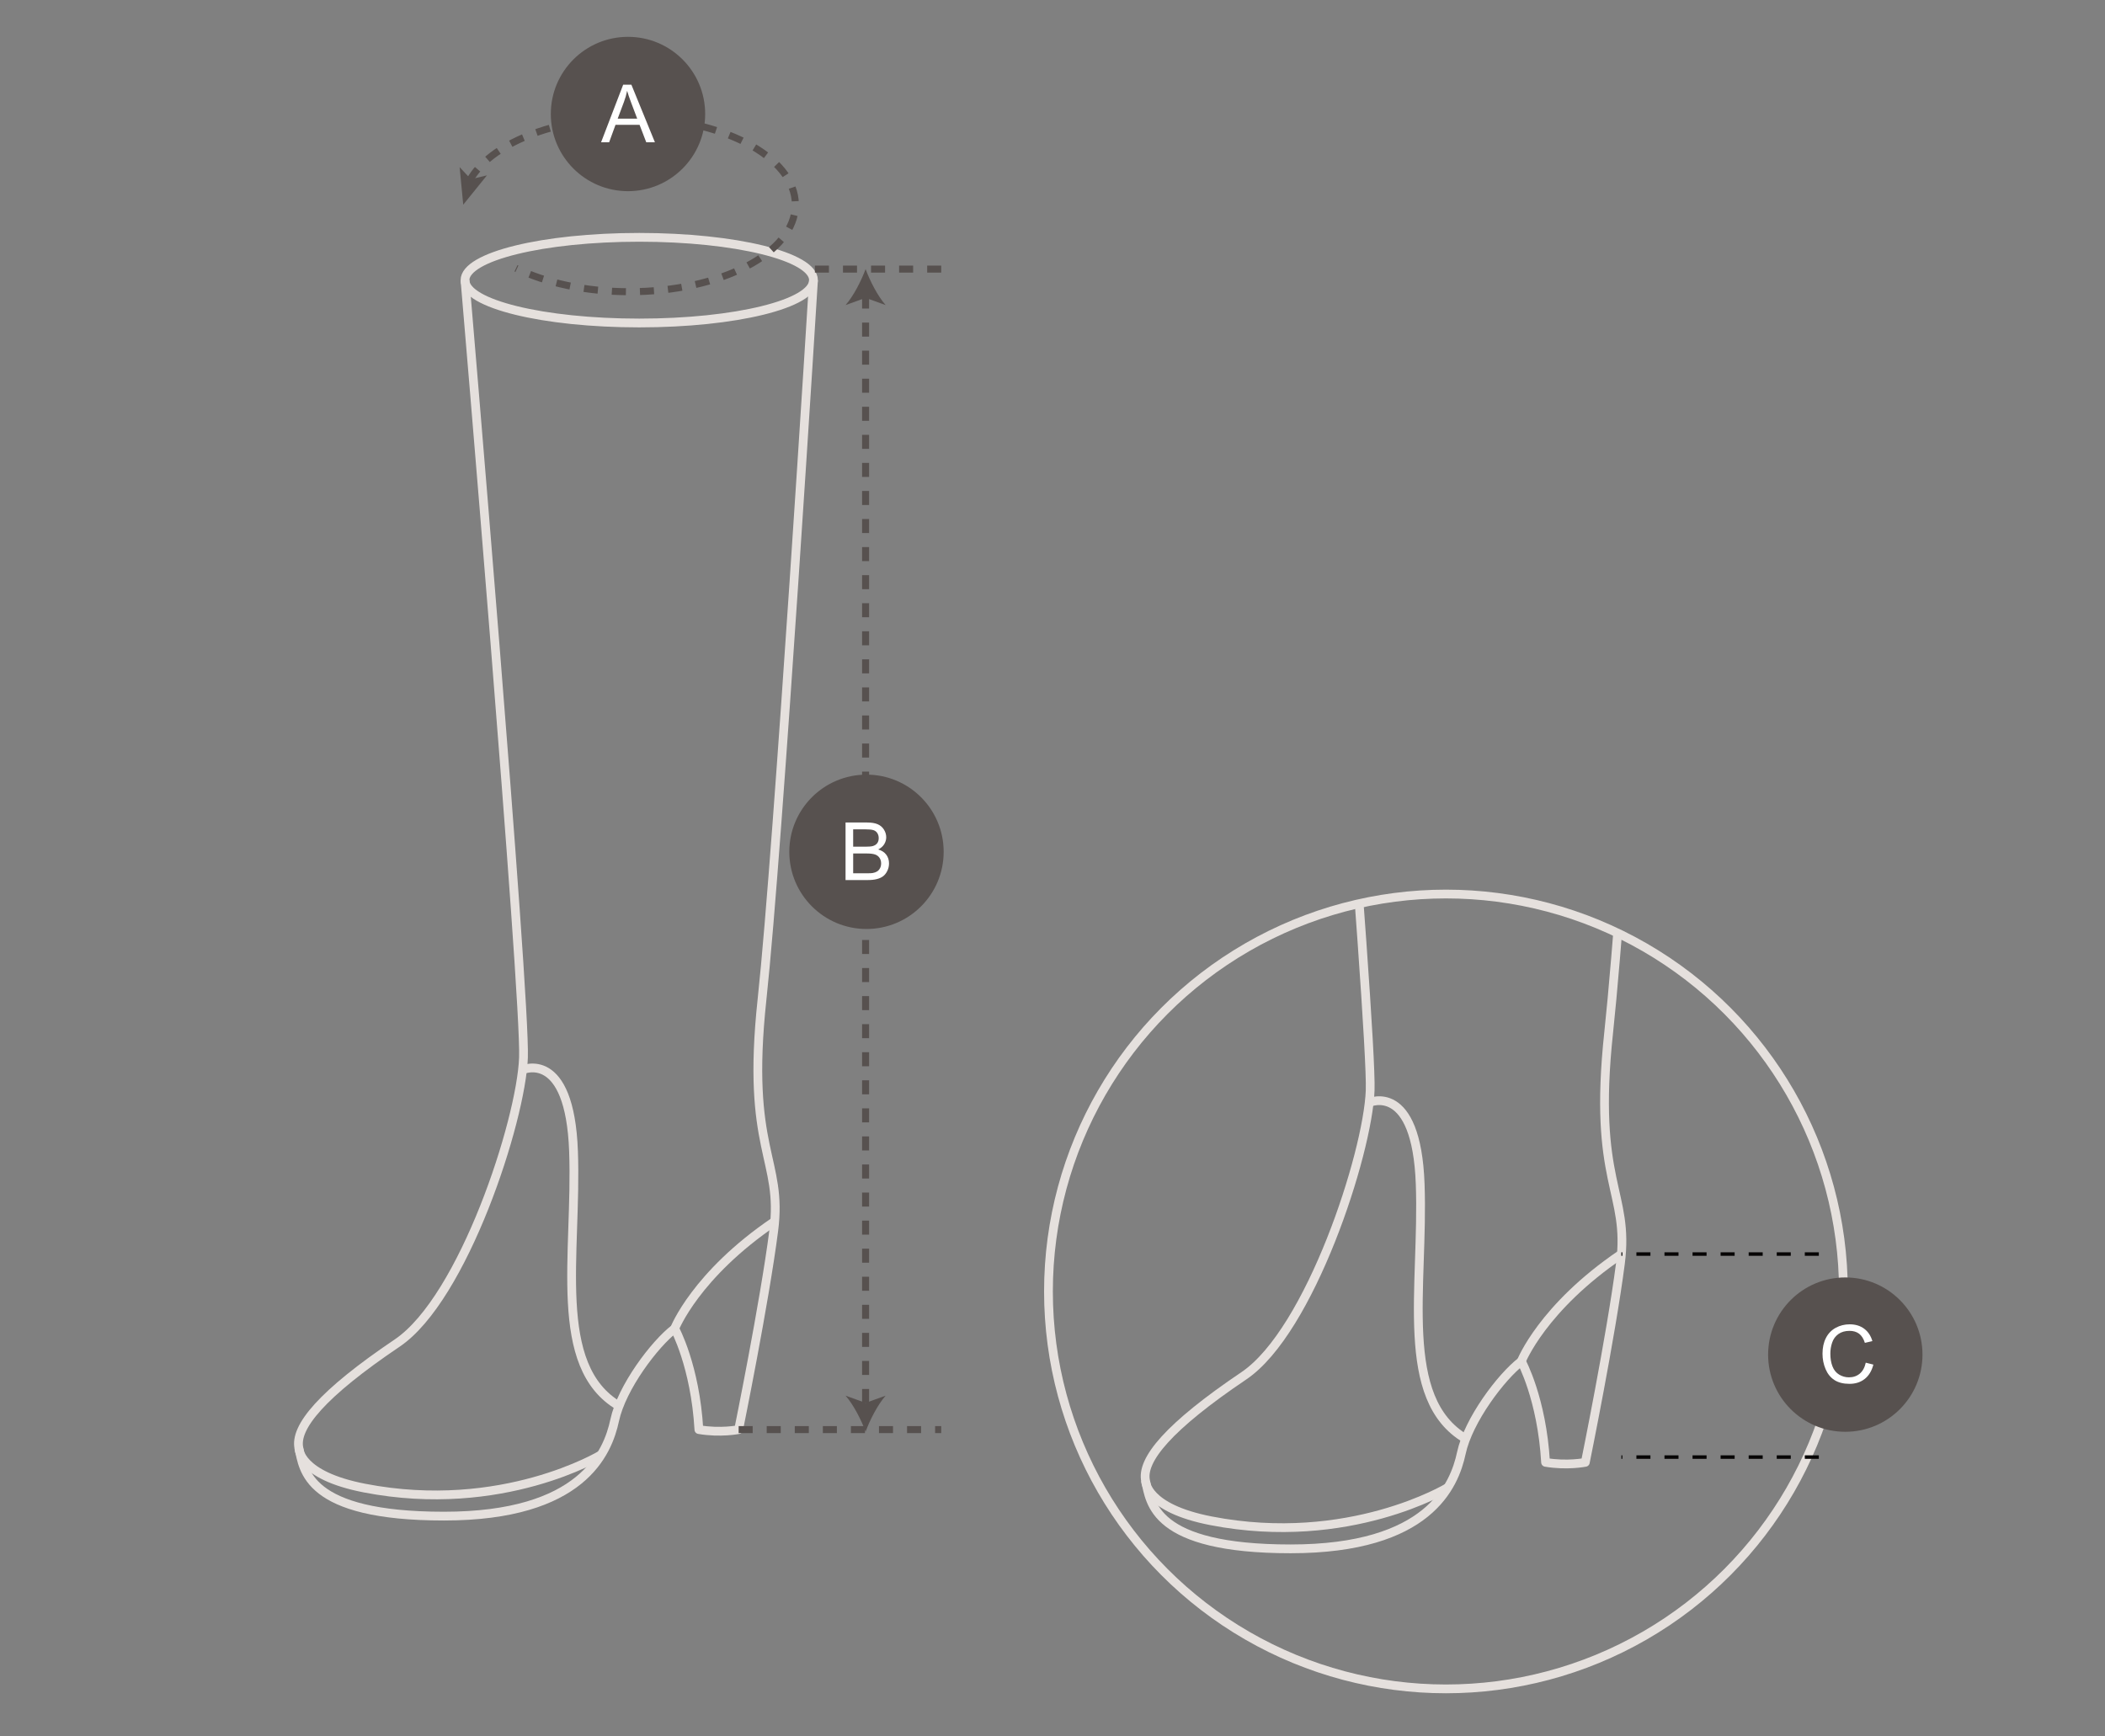 <?xml version="1.0" encoding="utf-8"?>
<!-- Generator: Adobe Illustrator 15.0.0, SVG Export Plug-In . SVG Version: 6.00 Build 0)  -->
<!DOCTYPE svg PUBLIC "-//W3C//DTD SVG 1.1//EN" "http://www.w3.org/Graphics/SVG/1.1/DTD/svg11.dtd">
<svg version="1.1" id="レイヤー_1" xmlns="http://www.w3.org/2000/svg" xmlns:xlink="http://www.w3.org/1999/xlink" x="0px"
	 y="0px" width="300px" height="247.5px" viewBox="0 0 300 247.5" enable-background="new 0 0 300 247.5" xml:space="preserve">
<rect x="0" y="0" width="300" height="247.5" fill="#808080" stroke="none"/>
<g id="レイヤー_2_1_">
</g>
<g>
	
		<ellipse fill="none" stroke="#E5E0DD" stroke-width="1.25" stroke-linejoin="round" stroke-miterlimit="10" cx="91.104" cy="39.933" rx="24.833" ry="6.105"/>
	<path fill="none" stroke="#E5E0DD" stroke-width="1.25" stroke-linejoin="round" stroke-miterlimit="10" d="M66.271,39.933
		c0,0,8.667,101.833,8.333,110.833s-8.557,34.297-18,40.668c-10.727,7.234-14.666,12-14,15s1,9.666,20.666,9.666
		c19.668,0,23.334-9,24.334-13.666c1-4.668,5.688-10.883,8.552-13.068c0,0,2.922,5.313,3.448,14.4c3.092,0.528,5.666,0,5.666,0
		s3.667-17.998,5-28.332c1.334-10.334-4-11.334-1.666-33c2.334-21.667,7.334-102.5,7.334-102.5"/>
	<path fill="none" stroke="#E5E0DD" stroke-width="1.25" stroke-linejoin="round" stroke-miterlimit="10" d="M74.48,152.482
		c0,0,6.723-3.051,7.258,11.617c0.532,14.666-3.188,30.646,6.508,36.319"/>
	<path fill="none" stroke="#E5E0DD" stroke-width="1.25" stroke-linejoin="round" stroke-miterlimit="10" d="M85.676,207.354
		c0,0-14.1,8.558-33.738,4.748c-9.401-1.824-9.334-5.666-9.334-5.666"/>
	<path fill="none" stroke="#E5E0DD" stroke-width="1.25" stroke-linejoin="round" stroke-miterlimit="10" d="M96.153,189.365
		c0,0,2.984-7.645,14.256-15.286"/>
</g>
<g>
	<g>
		<g>
			
				<line fill="none" stroke="#57514F" stroke-miterlimit="10" stroke-dasharray="2,2" x1="123.363" y1="41.978" x2="123.363" y2="200.438"/>
			<g>
				<path fill="#57514F" d="M123.363,38.357c-0.634,1.704-1.711,3.818-2.854,5.128l2.854-1.032l2.854,1.032
					C125.073,42.175,123.995,40.061,123.363,38.357z"/>
			</g>
			<g>
				<path fill="#57514F" d="M123.363,204.059c-0.634-1.703-1.711-3.815-2.854-5.129l2.854,1.031l2.854-1.031
					C125.073,200.24,123.995,202.354,123.363,204.059z"/>
			</g>
		</g>
	</g>
	
		<line fill="none" stroke="#57514F" stroke-miterlimit="10" stroke-dasharray="2,2" x1="116.139" y1="38.357" x2="134.139" y2="38.357"/>
	
		<line fill="none" stroke="#57514F" stroke-miterlimit="10" stroke-dasharray="2,2" x1="105.27" y1="203.768" x2="134.139" y2="203.768"/>
	<g>
		<g>
			<path fill="none" stroke="#57514F" stroke-miterlimit="10" stroke-dasharray="2,2" d="M66.925,25.763
				c2.828-5.193,11.947-8.995,22.762-8.995c13.07,0,23.667,5.555,23.667,12.406c0,6.851-10.597,12.405-23.667,12.405
				c-6.238,0-11.919-1.267-16.146-3.336"/>
			<g>
				<polygon fill="#57514F" points="66.02,29.174 69.399,24.994 67.111,25.54 65.504,23.825 				"/>
			</g>
		</g>
	</g>
</g>
<g>
	<circle fill="#57514F" cx="89.5" cy="16.25" r="11"/>
	<g enable-background="new    ">
		<path fill="#FFFFFF" d="M85.665,20.278l3.147-8.203h1.173l3.352,8.203h-1.234l-0.952-2.484H87.72l-0.906,2.484H85.665z
			 M88.032,16.911h2.78l-0.858-2.273c-0.261-0.688-0.453-1.253-0.578-1.695c-0.104,0.526-0.253,1.047-0.445,1.563L88.032,16.911z"/>
	</g>
</g>
<g>
	<circle fill="#57514F" cx="123.489" cy="121.412" r="11"/>
	<g enable-background="new    ">
		<path fill="#FFFFFF" d="M120.506,125.439v-8.203h3.078c0.625,0,1.127,0.083,1.508,0.25c0.38,0.167,0.677,0.423,0.892,0.77
			c0.213,0.347,0.319,0.707,0.319,1.082c0,0.349-0.096,0.679-0.285,0.988c-0.189,0.31-0.479,0.562-0.862,0.754
			c0.5,0.141,0.883,0.387,1.147,0.738c0.266,0.351,0.398,0.767,0.398,1.245c0,0.381-0.081,0.736-0.242,1.066
			c-0.162,0.331-0.362,0.586-0.602,0.767c-0.24,0.181-0.539,0.314-0.898,0.405c-0.359,0.093-0.8,0.138-1.32,0.138H120.506
			L120.506,125.439z M121.592,120.683h1.773c0.483,0,0.83-0.031,1.039-0.094c0.274-0.083,0.481-0.22,0.621-0.41
			c0.138-0.19,0.207-0.429,0.207-0.715c0-0.271-0.065-0.509-0.195-0.715c-0.131-0.206-0.316-0.348-0.56-0.426
			c-0.242-0.078-0.657-0.117-1.245-0.117h-1.642L121.592,120.683L121.592,120.683z M121.592,124.473h2.047
			c0.35,0,0.595-0.014,0.734-0.039c0.25-0.043,0.459-0.117,0.629-0.224c0.169-0.106,0.307-0.259,0.414-0.457
			c0.105-0.198,0.16-0.427,0.16-0.688c0-0.308-0.078-0.573-0.234-0.801c-0.156-0.227-0.374-0.386-0.652-0.477
			c-0.278-0.091-0.679-0.137-1.198-0.137h-1.898L121.592,124.473L121.592,124.473z"/>
	</g>
</g>
<g>
	<g>
		<g>
			<g>
				<g>
					<defs>
						<circle id="SVGID_2_" cx="206.072" cy="184.077" r="56.647"/>
					</defs>
					<clipPath id="SVGID_3_">
						<use xlink:href="#SVGID_2_"  overflow="visible"/>
					</clipPath>
					<g clip-path="url(#SVGID_3_)">
						
							<ellipse fill="none" stroke="#E5E0DD" stroke-width="1.25" stroke-linejoin="round" stroke-miterlimit="10" cx="211.771" cy="44.6" rx="24.832" ry="6.105"/>
						<path fill="none" stroke="#E5E0DD" stroke-width="1.25" stroke-linejoin="round" stroke-miterlimit="10" d="M186.938,44.6
							c0,0,8.668,101.833,8.334,110.833s-8.558,34.295-18,40.666c-10.728,7.235-14.666,12-14,15s1,9.666,20.666,9.666
							c19.668,0,23.334-8.998,24.334-13.666c1-4.666,5.688-10.883,8.549-13.067c0,0,2.925,5.313,3.451,14.401
							c3.088,0.527,5.666,0,5.666,0s3.666-18,5-28.334s-4-11.332-1.666-33c2.334-21.666,7.334-102.5,7.334-102.5"/>
						<path fill="none" stroke="#E5E0DD" stroke-width="1.25" stroke-linejoin="round" stroke-miterlimit="10" d="M195.146,157.148
							c0,0,6.724-3.049,7.256,11.617c0.535,14.668-3.188,30.646,6.511,36.32"/>
						<path fill="none" stroke="#E5E0DD" stroke-width="1.25" stroke-linejoin="round" stroke-miterlimit="10" d="M206.343,212.02
							c0,0-14.1,8.559-33.737,4.748c-9.401-1.824-9.334-5.666-9.334-5.666"/>
						<path fill="none" stroke="#E5E0DD" stroke-width="1.25" stroke-linejoin="round" stroke-miterlimit="10" d="M216.816,194.032
							c0,0,2.988-7.646,14.258-15.286"/>
					</g>
				</g>
			</g>
		</g>
	</g>
	<g>
		
			<circle id="SVGID_1_" fill="none" stroke="#E5E0DD" stroke-width="1.25" stroke-linejoin="round" stroke-miterlimit="10" cx="206.072" cy="184.077" r="56.647"/>
	</g>
</g>
<line fill="none" stroke="#060404" stroke-width="0.5" stroke-miterlimit="10" stroke-dasharray="2,2" x1="259.217" y1="178.746" x2="231.073" y2="178.746"/>
<line fill="none" stroke="#060404" stroke-width="0.5" stroke-miterlimit="10" stroke-dasharray="2,2" x1="259.217" y1="207.684" x2="231.073" y2="207.684"/>
<g>
	<circle fill="#57514F" cx="262.988" cy="193.079" r="11"/>
	<g enable-background="new    ">
		<path fill="#FFFFFF" d="M265.904,194.23l1.086,0.273c-0.229,0.891-0.641,1.57-1.229,2.039c-0.592,0.469-1.313,0.703-2.168,0.703
			c-0.881,0-1.598-0.18-2.151-0.539c-0.555-0.359-0.978-0.88-1.267-1.563c-0.289-0.685-0.435-1.418-0.435-2.203
			c0-0.854,0.162-1.601,0.488-2.234c0.324-0.637,0.789-1.118,1.396-1.449c0.604-0.33,1.269-0.496,1.991-0.496
			c0.816,0,1.507,0.211,2.066,0.629c0.56,0.42,0.948,1.008,1.168,1.764l-1.07,0.25c-0.188-0.596-0.463-1.027-0.823-1.303
			c-0.362-0.271-0.815-0.408-1.363-0.408c-0.631,0-1.157,0.15-1.582,0.451c-0.425,0.304-0.723,0.709-0.896,1.221
			c-0.172,0.511-0.258,1.035-0.258,1.578c0,0.691,0.103,1.3,0.306,1.818c0.202,0.521,0.521,0.91,0.948,1.168
			c0.43,0.258,0.896,0.389,1.396,0.389c0.608,0,1.123-0.178,1.543-0.527C265.468,195.438,265.753,194.92,265.904,194.23z"/>
	</g>
</g>
</svg>
